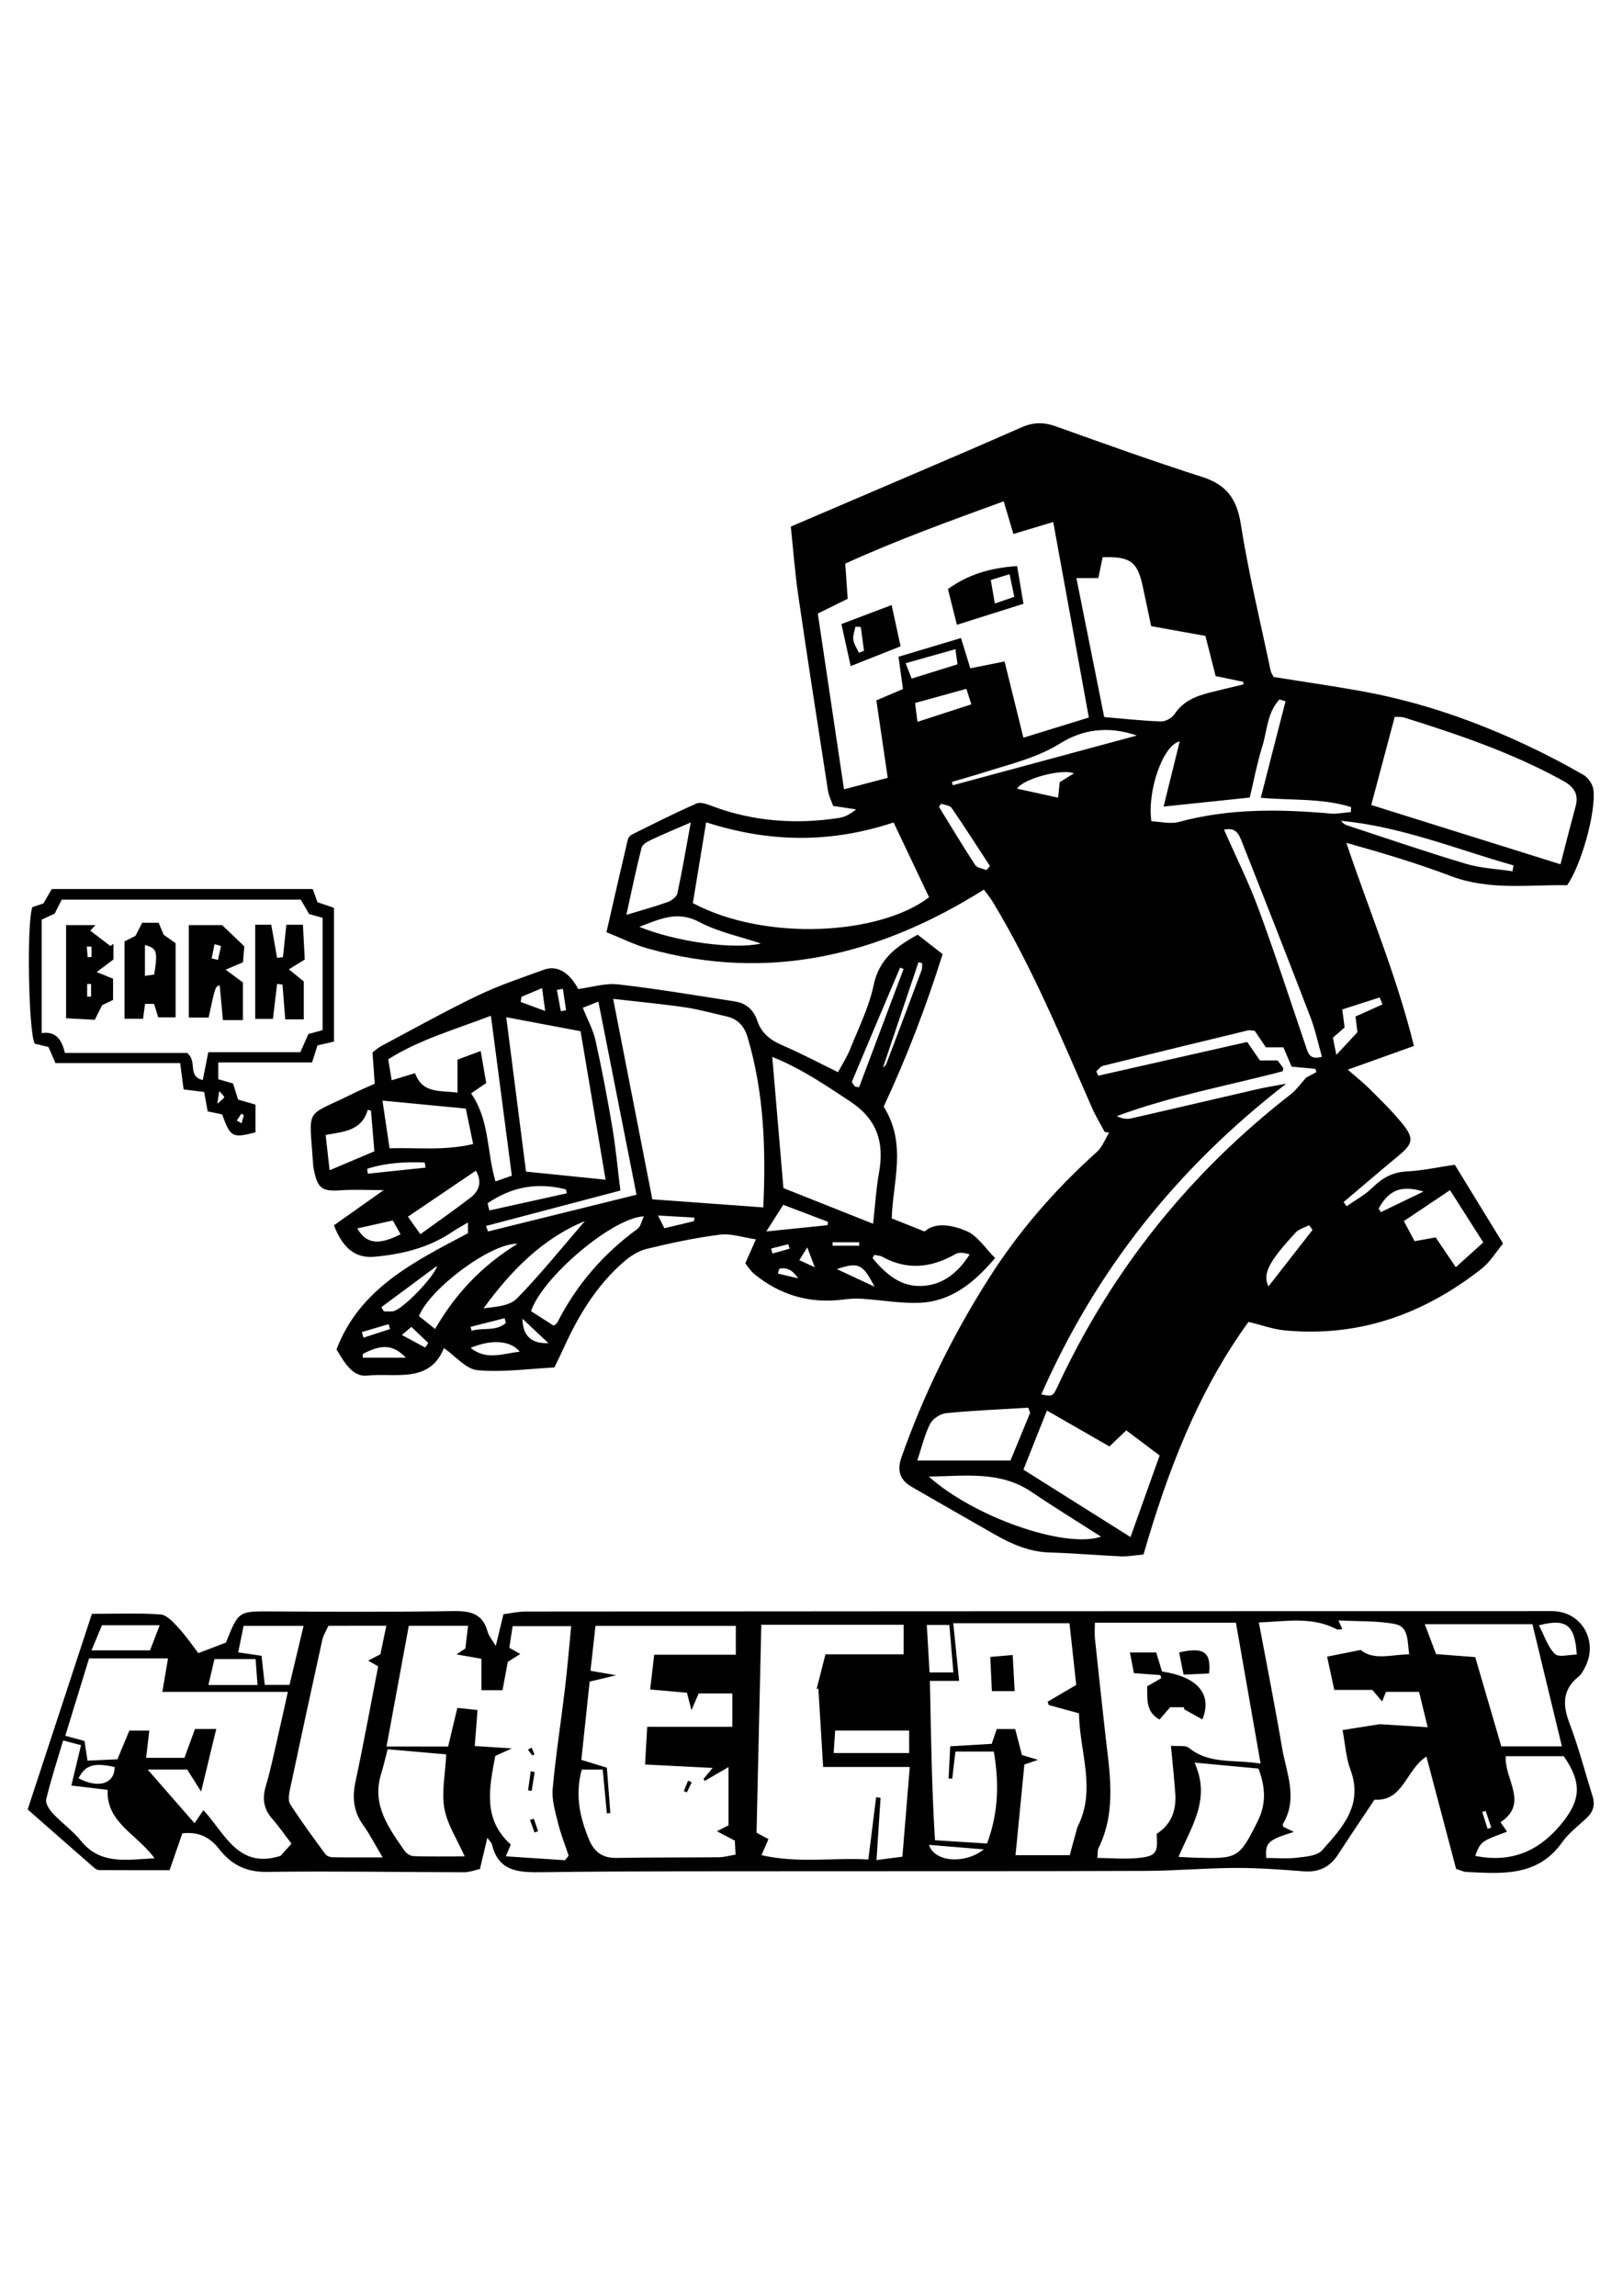 <?xml version="1.0" encoding="UTF-8"?> <!-- Generator: Adobe Illustrator 26.1.0, SVG Export Plug-In . SVG Version: 6.00 Build 0) --> <svg xmlns="http://www.w3.org/2000/svg" xmlns:xlink="http://www.w3.org/1999/xlink" version="1.1" id="Layer_1" x="0px" y="0px" viewBox="0 0 595.28 841.89" style="enable-background:new 0 0 595.28 841.89;" xml:space="preserve"> <path d="M222.43,341.85c2.75-12,5.25-22.97,7.82-33.91c0.17-0.73,0.85-1.57,1.51-1.9c7.87-3.9,15.71-7.9,23.76-11.4 c1.58-0.69,4.15,0.4,6.1,1.12c15.03,5.55,30.46,6.59,46.18,4.18c2.18-0.33,4.23-1.5,6.2-3.14c-2.57-0.38-5.14-0.76-8.42-1.25 c-0.59-1.72-1.59-3.64-1.9-5.66c-3.71-23.83-7.41-47.65-10.89-71.51c-1.22-8.35-1.84-16.78-2.74-25.27 c14.1-6.03,27.37-11.69,40.63-17.39c14.67-6.3,29.36-12.54,43.96-19c4.23-1.87,8.1-1.98,12.48-0.42 c17.85,6.38,35.68,12.81,53.73,18.57c8.91,2.84,12.77,7.94,14.24,17.26c2.84,18.05,7.18,35.86,10.94,53.76 c0.17,0.79,0.68,1.5,1.09,2.36c11.31,1.82,22.66,3.42,33.92,5.52c20.54,3.84,40.13,10.7,59.01,19.57 c7.06,3.32,13.99,6.94,20.75,10.83c1.71,0.99,3.36,3.42,3.62,5.37c1.04,8.07-4.44,27.78-9.65,35.09 c-13.91-0.29-28.42,2.03-42.72-3.4c-12.4-4.71-25.15-8.49-38.23-12.15c8.27,24.71,18.36,48.45,24.78,74.48 c-8.26,2.96-15.97,5.72-24.26,8.69c2.99,2.63,5.73,4.78,8.18,7.23c4.11,4.12,8.3,8.2,11.95,12.7c4.27,5.28,3.71,7.32-1.47,11.59 c-6.79,5.6-13.46,11.35-20.19,17.03c0.37,0.51,0.73,1.02,1.1,1.54c3.2-2.26,6.77-4.15,9.52-6.86c3.63-3.58,7.42-5.66,12.66-5.92 c5.74-0.28,11.43-1.56,17.49-2.45c5.98,9.76,11.6,18.94,17.71,28.91c-2.7,3.24-4.76,6.76-7.74,9.12 c-21.2,16.73-45.1,25.32-72.38,22.72c-4.23-0.4-8.36-1.93-13.25-3.11c-18.66,25.72-29.72,54.95-38.51,85.29 c-3.19,0.29-5.66,0.79-8.11,0.69c-8.82-0.39-17.62-1.16-26.43-1.43c-7.44-0.23-13.88-3.1-20.14-6.66 c-10.12-5.75-20.19-11.57-30.28-17.36c-4.46-2.56-5.52-6.04-3.78-10.96c8.16-23.16,18.93-44.98,32.13-65.72 c11.02-17.3,24.28-32.5,39.49-46.16c2.01-1.8,3.03-4.7,4.51-7.1c-0.54-0.08-1.09-0.17-1.63-0.25c-1.58-2.99-3.35-5.89-4.7-8.97 c-11.23-25.57-21.85-51.43-36.37-75.42c-0.85-1.4-1.91-2.67-3.22-4.48c-38.29,24.09-78.97,34.08-123.39,21.57 C232.68,346.43,228.13,344.13,222.43,341.85z M368.14,183.84c-19.79,7.19-39.34,14.28-58.12,22.84c0.34,5,0.61,8.91,0.89,12.9 c-3.69,1.82-6.92,3.42-10.96,5.42c3.17,21.28,6.35,42.55,9.61,64.45c5.85-1.54,10.88-2.86,16.04-4.21 c-1.46-9.95-2.82-19.2-4.17-28.41c4.18-1.78,7.17-3.06,9.76-4.16c-0.57-4.14-1.08-7.8-1.64-11.83c8.1-2.43,15.32-4.59,22.91-6.87 c1.25,4.03,2.26,7.33,3.43,11.1c3.78-0.75,7.62-1.51,12.56-2.5c2.29,9.25,4.51,18.24,6.91,27.95c8.54-2.63,16.22-5,24-7.4 c-4.4-24.18-8.68-47.65-13.06-71.69c-5.09,1.53-9.58,2.87-14.61,4.38C370.42,191.51,369.35,187.91,368.14,183.84z M254.12,331.18 c26.72,14.21,68.63,11.68,86.64-2.15c-4.24-8.93-8.59-18.1-13.01-27.42c-23.16,7.66-45.54,7.41-68.75-0.07 C257.31,311.77,255.71,321.5,254.12,331.18z M572.35,316.94c1.83-7.03,3.58-14.07,5.51-21.05c1.29-4.66-0.48-7.31-4.61-9.59 c-18.44-10.19-38.23-16.91-58.21-23.16c-1.03-0.32-2.2-0.18-3.48-0.27c-2.92,10.96-5.77,21.64-8.62,32.33 C526.02,302.42,548.72,309.54,572.35,316.94z M394.8,212c3.46,17.29,6.78,33.83,10.2,50.96c7.35,0.62,14.1,1.38,20.87,1.6 c1.65,0.05,3.99-1.28,4.93-2.7c3.13-4.72,7.76-6.58,12.84-7.87c4.14-1.05,8.3-2.01,12.45-3.01c-0.02-0.31-0.05-0.63-0.07-0.94 c-3.19-0.67-6.38-1.33-10.15-2.12c-1.22-4.8-2.47-9.69-3.75-14.72c-6.88-1.24-13.35-2.4-19.89-3.58c-1.08-5.09-2.06-9.63-3.01-14.17 c-1.97-9.49-4.5-11.41-14.79-11.1c-0.52,2.48-1.04,4.98-1.6,7.64C400.2,212,398.07,212,394.8,212z M460.2,378 c-1.11-0.08-1.81-0.31-2.43-0.16c-17.75,4.29-35.49,8.6-53.21,13c-0.94,0.23-1.65,1.35-2.47,2.06c0.25,0.52,0.49,1.05,0.74,1.57 c18.34-4.16,36.68-8.32,54.61-12.38c1.97,2.86,3.36,4.87,4.69,6.8c2.34,0,4.32,0,6.46,0c0.69,0.91,1.42,1.79,2.05,2.74 c0.13,0.19-0.08,0.59-0.18,1.22c-20.21,5.31-40.99,9.05-60.85,16.45c1.84,0.89,3.59,1.2,5.2,0.84c15.39-3.5,30.75-7.13,46.13-10.68 c3.17-0.73,6.4-1.23,10.82-2.07c-40.22,31.13-69.89,68.59-89.83,113.96c4.11,0.79,4.21,0.84,6.11-3.23 c19.87-42.58,48.45-78.17,85.55-106.97c1.82-1.42,3.18-3.43,5.51-6c0.54-0.29,2.13-1.14,3.73-2c-0.12-0.4-0.24-0.79-0.37-1.19 c-2.91-0.27-5.82-0.54-8.72-0.81c-1.01-2.37-2.02-4.73-3.02-7.09c-2.51,0-4.49,0-6.43,0C462.9,381.98,461.6,380.07,460.2,378z M414.64,563.65c3.69-10.31,7.06-19.75,10.69-29.91c-4.15-3.12-8.17-6.14-12.24-9.21c-2.32,2.21-4.09,3.9-6.18,5.89 c-7.32-4.2-14.55-8.35-22.92-13.16c-3.11,7.82-5.74,14.44-8.62,21.68C388.81,547.4,401.51,555.39,414.64,563.65z M377.83,518.09 c-0.23-0.63-0.45-1.26-0.68-1.88c-10.05,0.62-20.12,1.02-30.14,2.01c-2.13,0.21-4.94,2.07-5.89,3.96 c-2.04,4.05-3.08,8.61-4.68,13.42c11.95,0,23.02,0,34.18,0C373.09,529.61,375.46,523.85,377.83,518.09z M471.51,257.14 c-0.75-0.21-1.5-0.43-2.24-0.64c-4.49,4.75-4.47,11.38-6.28,17.19c-1.92,6.14-3.1,12.5-4.61,18.78c-10.15,1.06-20.29,2.13-31.6,3.31 c2.1-8.51,3.98-16.09,5.91-23.89c-6.01,1.21-12,17.95-10.39,29.29c3.24,0.11,6.95,1.09,10.16,0.22c18.31-4.96,36.82-4.71,55.46-3.07 c2.49,0.22,5.04-0.34,7.56-0.54c0.02-0.61,0.05-1.22,0.07-1.82c-10.7-3.36-22.07-2.4-33.12-3.42 C465.54,280.4,468.52,268.77,471.51,257.14z M340.66,541.47c16.61,14.88,49.94,26.53,63.18,22.04c-8.74-5.6-17.21-10.8-25.44-16.37 C366.84,539.3,354.08,541.3,340.66,541.47z M253.36,301.6c-5.55,2.41-9.97,4.22-14.28,6.26c-1.43,0.68-3.43,1.71-3.75,2.95 c-2,7.8-3.61,15.69-5.59,24.68c6.14-1.87,10.77-3.11,15.26-4.75c1.39-0.51,3.19-1.9,3.46-3.18 C250.23,319.34,251.62,311.04,253.36,301.6z M448.95,304.25c4.36,9.92,9.06,19.31,12.67,29.1c6.09,16.5,11.5,33.25,17.18,49.9 c0.88,2.59,1.31,5.69,6.05,4.26c-1.42-4.98-2.43-9.85-4.19-14.44c-8.2-21.37-16.56-42.68-25-63.96 C454.63,306.54,453.65,303.16,448.95,304.25z M526.57,453.77c2.27,3.37,4.55,6.74,7.38,10.93c3.41-3.07,6.59-5.94,10.09-9.09 c-4.43-6.95-8.37-13.14-12.21-19.17c-5.88,3.94-11.22,7.52-16.92,11.34c1.34,2.52,2.62,4.92,3.92,7.37 C521.61,454.66,523.84,454.26,526.57,453.77z M234.5,339.88c13.64,5.61,35.03,8.38,44.61,6.11c-7.54-2.53-15.63-4.18-22.62-7.88 C248.6,333.93,242.35,336.85,234.5,339.88z M554.74,319.51c0.13-0.72,0.26-1.44,0.39-2.16c-20.95-5.92-41.23-14.29-63.26-16.34 c0.64,0.89,1.41,1.4,2.27,1.68c14.48,4.75,28.9,9.71,43.5,14.07C543.12,318.4,549.02,318.63,554.74,319.51z M416.96,269.73 c-10.71-3.71-20.07-2.11-28.04,2.84c-8.58,5.33-17.99,7.5-27.26,10.45c-4.16,1.32-8.37,2.49-12.55,3.73 c0.12,0.4,0.24,0.81,0.36,1.21C371.61,281.99,393.76,276,416.96,269.73z M336.5,264.71c7.06-2.29,13.2-4.29,19.76-6.42 c-0.81-2.55-1.26-3.99-1.8-5.69c-6.54,1.8-12.53,3.46-18.82,5.19C335.93,260.11,336.15,261.84,336.5,264.71z M361.81,319.08 c0.43-0.5,0.85-1,1.28-1.5c-4.66-7.13-9.24-14.31-14.07-21.32c-0.65-0.94-2.52-1.03-3.82-1.52c-0.27,0.37-0.55,0.75-0.82,1.12 c4.4,7.13,8.7,14.33,13.28,21.34C358.37,318.27,360.4,318.48,361.81,319.08z M507.06,368.32c-0.34-0.85-0.68-1.7-1.03-2.55 c-4.62,1.48-9.24,2.97-13.71,4.4c0.4,3.12,0.63,4.9,0.85,6.61c-1.49,1.3-2.84,2.48-4.3,3.75c0.37,1.85,0.71,3.55,1.27,6.3 c2.99-3.22,5.28-5.68,7.73-8.31c-0.22-1.83-0.45-3.76-0.7-5.75C500.55,371.25,503.81,369.79,507.06,368.32z M465.24,471.74 c5.71-7.32,10.94-14.03,16.18-20.73c-0.43-0.57-0.87-1.14-1.3-1.72c-1.67,0.89-3.73,1.42-4.94,2.73 C465.36,462.68,463.01,467.03,465.24,471.74z M393.89,283.59c-4.81-1.86-19.04,2.24-20.81,5.63c4.98,1.1,9.92,2.18,15.02,3.3 c0.28-2.79,0.42-4.25,0.57-5.68C390.42,285.74,392.05,284.73,393.89,283.59z M332.17,243.21c0.96,2.45,1.51,3.86,2.2,5.63 c5.89-1.83,11.24-3.5,16.82-5.23c-0.27-1.95-0.46-3.33-0.77-5.55C344.29,239.79,338.61,241.4,332.17,243.21z M505.66,443.15 c0.26,0.46,0.51,0.92,0.77,1.37c5.22-2.52,10.45-5.04,15.67-7.57C513.77,434.44,509.38,436.49,505.66,443.15z"></path> <path d="M181.84,603.6c1.11-4.58,1.88-7.78,2.82-11.66c2.69-0.34,5.41-0.98,8.14-0.98c95.48-0.09,190.96-0.11,286.45-0.14 c29.99-0.01,59.98,0.02,89.97-0.01c11-0.01,17.38,11.29,11.85,21.15c-0.57,1.01-1.16,2.12-2.04,2.82 c-6.09,4.88-5.92,10.53-3.31,17.36c3.32,8.67,5.62,17.73,8.41,26.61c1.02,3.24,0.15,5.8-2.32,8.07c-3.06,2.82-6.49,5.44-8.86,8.78 c-9.02,12.73-22.15,11.47-35.15,10.87c-0.96-0.04-1.9-0.55-3.73-1.11c-3.52-13.31-7.15-27.03-10.89-41.21 c-7.51,4.77-8.49,16.58-19.05,15.8c-4.7,7.06-9.08,13.51-13.31,20.06c-3.01,4.66-7.06,6.65-12.65,6.22 c-8.29-0.63-16.61-1.27-24.92-1.24c-10.97,0.04-21.94,1.04-32.9,1.08c-39.33,0.16-78.65,0.08-117.98,0.12 c-34.82,0.04-69.65-0.08-104.47,0.37c-8.45,0.11-15.2-0.69-17.48-10.24c-0.14-0.58-0.72-1.06-1.67-2.39 c-0.99,4.17-1.81,7.6-2.73,11.46c-1.93,0.42-3.83,1.18-5.72,1.18c-24.16-0.04-48.32-0.46-72.47-0.13 c-7.7,0.11-13.08-2.76-17.51-8.44c-3.32-4.25-7.48-6.41-13.45-5.68c-1.53,4.41-3.07,8.87-4.68,13.5c-8.92,0-17.34,0.02-25.76-0.03 c-0.61,0-1.33-0.37-1.81-0.79c-8.12-7.08-16.2-14.2-24.47-21.46c7.98-24.3,15.69-47.78,23.56-71.73c8.71,0,16.98-0.36,25.18,0.23 c2.31,0.17,4.7,2.85,6.54,4.85c2.79,3.04,5.14,6.5,7.32,9.33c3.42-1.31,6.44-2.46,9.97-3.81c-0.19,0.21,0.12,0,0.24-0.29 c4.57-11.44,4.57-11.27,16.9-11.2c22.15,0.13,44.31,0.23,66.46-0.12c6.24-0.1,10.74,0.94,12.53,7.58 C179.26,599.89,180.43,601.2,181.84,603.6z M492.46,597.43c-0.77,0.01-1.69,0.31-2.29,0c-8.94-4.7-18.3-2.85-28.45-2.46 c2.94,15.75,5.94,30.74,8.48,45.8c1.57,9.29,6.02,18.67,0.34,28.1c-0.12,0.2,0.07,0.6,0.13,1.04c1.13,0.54,2.32,1.11,3.91,1.87 c-9.5,2.93-10.61,3.92-10.14,9.56c3.7,0,7.53,0.34,11.27-0.1c3.18-0.38,7.37-0.66,9.19-2.7c7.4-8.26,15.22-16.62,10.42-29.54 c-1.68-4.52-1.95-9.57-2.9-14.57c5.65-0.89,10.43-1.65,13.62-2.15c6.49,0.41,11.6,0.73,17.6,1.11c-1.21-4.97-2.17-8.9-3.16-12.97 c-4.43,0-8.22,0-12.14,0c-0.45,1.12-0.88,2.19-1.41,3.53c-1.3-1.54-2.25-2.66-3.59-4.24c-4.34,0-8.94,0-13.95,0 c-0.95-4.39-1.8-8.32-2.64-12.2c4.33-0.86,7.9-1.57,12.32-2.45c4.75,3.92,11.14,1.72,17.78,1.58c-0.69-4.79-0.12-10.08-5.08-11.06 c-6.47-1.28-13.25-0.94-20.87-1.35c0.95,2.11,1.21,2.68,1.47,3.25C492.38,597.47,492.46,597.43,492.46,597.43z M392.26,595.25 c-14.45,0-28.04,0-42.62,0c0.74,7.37,1.45,14.31,2.14,21.14c-3.47,0-6.39,0-10.72,0c0.42,19.66,0.66,38.9,1.87,58.44 c6.89,0.43,12.8,0.81,19.09,1.2c4.31-11.43,4.4-22.45,2.5-33.71c-4.81,0-9.19,0-14.1,0c-0.42,3.64-0.79,6.8-1.16,9.96 c-0.45-0.04-0.89-0.07-1.34-0.11c0.19-3.74,0.38-7.47,0.6-11.78c5.57-0.33,10.32-0.62,15.23-0.91c0.6-1.78,1.17-3.47,1.83-5.43 c2.13,0,4.22,0,6.77,0c0.86,3.29,1.68,6.44,2.48,9.54c1.9,0.57,3.62,1.08,5.89,1.76c-2.23,0.77-3.9,1.34-5,1.72 c-1.11,11.35-2.18,22.31-3.25,33.25c6.61,0,13.09,0,19.88,0c1.11-4.04,1.96-7.17,2.82-10.29c7.1-13.78,0.75-27.59,0.58-41.74 c-4.01-1.1-7.56-2.07-11.12-3.04c-0.12-0.41-0.24-0.82-0.36-1.23c3.31-1.94,6.62-3.88,10.47-6.14 C393.99,610.87,393.15,603.32,392.26,595.25z M213.37,648.94c-2.53,9.35-0.69,17.43,2.59,25.45c1.94,4.75,4.98,7.03,10.25,6.93 c12.49-0.23,25-0.12,37.49-0.25c1.9-0.02,3.8-0.59,6.09-0.96c-0.11-2.06-0.19-3.62-0.27-5.12c-2.38-1.26-4.37-2.31-6.57-3.46 c1.79-0.91,3.22-1.64,4.25-2.16c0-7.1,0-13.68,0-21.36c-3.46,2.01-6.09,3.53-8.72,5.06c-0.15-0.24-0.31-0.48-0.46-0.72 c0.9-1.08,1.81-2.16,3.37-4.03c-8.66-0.44-16.51-0.84-24.79-1.26c0.26-4.7,0.49-8.77,0.78-13.82c10.8,0,21.03,0,31.23,0 c0-4.63,0-8.22,0-12.24c-4.41,0-8.45,0-12.35,0c-0.9,2.09-1.57,3.66-2.64,6.13c-0.72-2.73-1.16-4.42-1.67-6.39 c-4.34-0.38-8.59-0.76-13.49-1.19c0.49-4.24,0.94-8.1,1.49-12.75c10.19,0,19.91,0,29.93,0c0-4.09,0-7.32,0-10.59 c-17.2,0-33.96,0-51.47,0c-0.63,5.66-1.23,11.02-1.83,16.48c3.06,0.53,5.51,0.96,9.41,1.64c-3.94,0.95-6.34,1.53-9.72,2.34 c-1,9.45-2.02,19.07-3.05,28.69c3.68,1.13,6.61,2.02,9.36,2.87c0.46,5.94,0.87,11.29,1.28,16.64c-0.43,0.04-0.85,0.08-1.28,0.11 c-0.49-5.16-0.98-10.32-1.52-16.04C218.24,648.94,215.84,648.94,213.37,648.94z M331.43,595.82c-17.3,0-34.17,0-52.2,0 c-0.6,25.96-1.18,51.2-1.75,76.25c1.83,0.98,3.08,1.66,4.38,2.36c-0.74,1.69-1.37,3.14-2.56,5.88c13.31,3.05,26.08,0.84,39.19,1.58 c1.01-8.1,1.93-15.46,2.85-22.83c0.54,0.07,1.08,0.14,1.63,0.21c-0.48,7.37-0.96,14.74-1.49,22.83c3.28-0.43,5.93-0.77,9.5-1.23 c0.9-11,1.76-21.47,2.7-32.9c-11.16,0-21.53,0-31.77,0c-0.62-10.19-1.19-19.49-1.75-28.8c-0.22,0.08-0.43,0.16-0.65,0.24 c0.99-3.9,1.99-7.8,3.25-12.76c9.36,0,18.91,0,28.66,0C331.43,602.62,331.43,599.68,331.43,595.82z M207.25,682.16 c0.44-0.56,0.87-1.11,1.31-1.67c-1.33-4.02-2.9-7.98-3.91-12.07c-1-4.08-2.31-8.38-1.94-12.45c1.11-12.25,3.04-24.41,4.49-36.63 c0.91-7.64,1.54-15.32,2.3-23.02c-7.33,0-14.22,0-21.47,0c-0.46,2.96-0.86,5.51-1.23,7.94c1.59,0.9,2.7,1.52,4.02,2.27 c-1.7,1.07-3.21,2.02-4.58,2.89c-0.65,3.52-1.25,6.76-1.93,10.4c-2.62,0-5,0-7.74,0c0-4.41,0-8.01,0-11.53 c-3.14-0.55-5.91-1.04-9.14-1.61c1.34-0.89,2.34-1.56,3.25-2.17c0.34-2.86,0.65-5.44,1-8.33c-7.42,0-14.32,0-21.74,0 c-2.7,14.66-5.36,29.07-8.17,44.28c8.31,0,15.2,0,22.6,0c1.08-4.54,2.14-9,3.37-14.17c2.53,0.27,4.79,0.51,7.41,0.8 c-0.36,4.72-0.67,8.65-1.02,13.19c4.4,0.28,8.63,0.56,13.61,0.88c-2.37,1.07-4.1,1.85-6.08,2.75c-2.18,11.65-4.74,23.15,5.69,32.5 c-0.44,1.04-0.86,2.05-1.82,4.32C193.28,681.22,200.27,681.69,207.25,682.16z M462.36,646.73c-3.11-17.75-6.06-34.6-9.05-51.67 c-17.84,0-34.56,0-51.73,0c0,2.37-0.16,4.18,0.03,5.95c1.18,11.25,2.43,22.5,3.66,33.74c1.59,14.52,4.54,29.11-2.44,43.15 c-0.27,0.54-0.15,1.27-0.34,3.42c5.06,0.05,9.9,0.48,14.65,0.05c6.9-0.62,7.65-1.87,7.08-8.86c5.52-3.51,7.29-8.78,6.84-14.98 c-0.4-5.44-0.99-10.86-1.59-17.34c2.74,0.27,5.31-0.27,6.6,0.77C443.67,647.13,452.74,645.13,462.36,646.73z M74.62,663.81 c7.9,8.52,12.74,21.74,28.29,16.74c1.08-1.21,2.45-2.73,4-4.46c-2.39-3.11-4.56-6.27-7.07-9.13c-3.19-3.63-3.71-7.46-2.34-12.02 c1.58-5.25,2.69-10.64,3.93-15.98c1.34-5.77,2.59-11.55,4.15-18.54c-15.85,0-30.74,0-46.04,0c0.79-4.67,1.4-8.24,2.09-12.28 c-9.7,0-19.09,0-28.96,0c-2.91,9.49-5.8,18.88-8.72,28.38c3.04,0.83,4.94,1.35,7.05,1.92c0.33,2.2,0.65,4.3,1.09,7.21 c3.73-0.17,7.38-0.34,10.97-0.5c1.66-3.97,2.99-7.16,4.39-10.52c2.45,0,4.79,0,7.31,0c-0.41,3.56-0.76,6.59-1.16,9.98 c5.05,0,9.45,0,14.06,0c1.33-3.65,2.56-7.04,3.85-10.58c2.52,0,4.77,0,7.81,0c-1.92,7.95-3.62,14.96-5.55,22.95 c-2.08-3.28-3.54-5.59-5.1-8.06c-4.8,0-9.34,0-14.5,0c6,6.87,11.43,13.09,17.18,19.67C72.77,666.51,73.57,665.34,74.62,663.81z M120.47,596.18c-0.84,1.88-1.87,3.44-2.25,5.14c-4.04,18.32-8.01,36.66-11.9,55.02c-0.36,1.72-0.71,4.03,0.12,5.31 c4.06,6.25,8.48,12.28,12.9,18.29c0.5,0.68,1.73,1.12,2.64,1.13c5.74,0.1,11.48,0.05,18.37,0.05c-2.75-4.61-4.7-8.43-7.17-11.88 c-3.59-5-4.02-10.16-2.76-16.07c2.99-13.95,5.53-28,8.28-42.1c-1.23-0.71-2.28-1.31-3.67-2.11c1.71-0.88,2.97-1.53,4.49-2.32 c0.68-3.29,1.38-6.61,2.18-10.47C134.37,596.18,127.78,596.18,120.47,596.18z M562.06,595.62c-13.27,0-25.91,0-39.47,0 c1.67,4.44,2.92,7.76,4.12,10.95c5.21,0.4,9.63,0.75,14.37,1.11c3.32,11.34,6.52,22.32,9.56,32.73c8.41,0,15.25,0,22.23,0 C569.16,625.02,565.61,610.3,562.06,595.62z M163.67,643.35c-6.95-0.61-14.12-1.24-21.49-1.89c-0.93,3.55-1.54,6.29-2.37,8.95 c-3.57,11.38,2.68,19.79,8.56,28.27c0.68,0.98,2.15,1.95,3.29,1.99c6,0.2,12.01,0.09,18.78,0.09c-2.83-6.38-6.41-11.73-7.45-17.55 C161.9,657.22,163.3,650.78,163.67,643.35z M541.07,680.57c12.85,2.58,22.97-1.41,31.31-11.38c7.42-8.86,8.04-15.3,1.16-25.17 c-6.97,0-14.09,0-21.26,0c-0.63,8.45,8.64,17.19-1.92,24.21c1.04,1.51,1.69,2.46,2.39,3.47 C543.12,675.26,543.12,675.26,541.07,680.57z M432.27,680.94c2.82,0.14,4.63,0.26,6.45,0.31c15.32,0.42,15.82,0.13,22.59-13.42 c3-6.01,3-12.11,0.27-19.27c-7.18-0.67-14.6-1.37-23.46-2.2C444.26,659.89,436.89,669.81,432.27,680.94z M56.68,681.44 c-6.51-8.97-17.79-13.1-17.19-25.08c-4.34-0.52-8.49-1.01-13.32-1.59c1.28-5.33,2.34-9.75,3.55-14.8c-2.04-0.54-3.62-0.96-6.56-1.74 c-2.22,7.49-4.52,14.49-6.22,21.63c-0.35,1.46,1.17,3.77,2.43,5.12c3.29,3.52,7.32,6.39,10.34,10.1 C36.8,683.82,46.05,682.03,56.68,681.44z M111.34,596.21c-7.68,0-14.56,0-21.99,0c-0.66,3.22-1.29,6.34-1.98,9.73 c3.11,0.46,5.51,0.81,8.56,1.25c0.39,3.53,0.76,6.89,1.18,10.67c2.9,0,5.85,0,9.08,0C107.92,610.57,109.52,603.86,111.34,596.21z M305.77,642.85c9.64,0,18.62,0,27.69,0c0-3.06,0-5.45,0-8.23c-4.67,0-8.97,0-13.27,0c-4.43,0-8.86,0-13.87,0 C306.12,637.63,305.96,639.99,305.77,642.85z M37.4,595.98c-1.29,3.09-2.39,5.75-3.84,9.22c7.32,0,13.88,0,21.47,0 c0.93-2.43,2.1-5.48,3.54-9.22C50.93,595.98,44.51,595.98,37.4,595.98z M94.45,617.9c-0.28-3.74-0.49-6.56-0.7-9.49 c-5.67,0-10.18,0-15.09,0c-0.8,3.41-1.45,6.19-2.22,9.49C82.58,617.9,87.9,617.9,94.45,617.9z M349.68,613.3 c-0.53-6.26-0.99-11.68-1.48-17.42c-3.29,0-5.55,0-8.27,0c0.36,6.17,0.67,11.59,1.01,17.42C343.5,613.3,345.71,613.3,349.68,613.3z M578.33,606.75c-0.7-10.88-3.77-13.35-13.89-10.74c1.97,3.77,3.2,7.84,5.85,10.49C571.66,607.88,575.54,606.75,578.33,606.75z M360.84,678.19c-6.54-0.54-13.07-1.08-20.08-1.66C342.68,682.85,353.85,683.73,360.84,678.19z M28.81,652.1 c7.36,3.92,13.23,1.99,13.25-4.11C34.46,646.3,31.31,647.21,28.81,652.1z M545.63,670.64c0.44-0.15,0.89-0.3,1.33-0.45 c-0.69-2.05-1.37-4.09-2.06-6.14c-0.42,0.14-0.83,0.28-1.25,0.43C544.31,666.54,544.97,668.59,545.63,670.64z"></path> <path d="M203.33,501.46c-9.36,0.47-18.87,1.85-28.18,1c-4.26-0.39-8.11-5.18-12.33-8.11c-5.27,13.17-17.87,8.98-28.07,10.09 c-5.4,0.59-8.36-4.65-11.32-9.61c8.52-22.37,28.35-32.09,48.2-42.59c0-0.75,0-1.95,0-3.94c-2.27,1.35-4,2.25-5.61,3.35 c-8.65,5.9-18.44,8.28-28.65,9.21c-6.86,0.62-11.55-2.9-14.9-11.52c5.76-4.08,11.78-8.34,18.24-12.91c-5.6,0-10.78-0.28-15.92,0.07 c-6.51,0.44-8.27-0.65-9.58-7.14c-0.16-0.81-0.33-1.64-0.38-2.46c-1.4-21.67-3.41-16.85,14.82-25.96c2.51-1.25,5.12-2.31,7.8-3.51 c-0.28-3.87-0.55-7.64-0.83-11.53c1.22-0.88,2.2-1.78,3.34-2.38c11.72-6.21,23.31-12.7,35.26-18.44c7.83-3.76,16.16-6.53,24.35-9.5 c4.76-1.73,9.32,1.05,12.52,7.11c4.87-0.63,9.85-2.25,14.59-1.71c14.34,1.63,28.58,4.06,42.85,6.26c4.15,0.64,6.91,3.12,8.24,7.1 c1.54,4.65,4.9,7.14,9.29,9.03c6.69,2.88,13.14,6.31,20.31,9.81c1.48-2.77,3.27-5.53,4.47-8.53c3.09-7.71,6.9-15.32,8.58-23.36 c1.95-9.36,7.97-14.07,16.17-18.52c2.72,2.12,5.65,4.4,9.14,7.12c-6.12,19.47-13.31,38.15-21.62,55.92 c8.62,13.63,3.33,27.76,2.95,40.99c3.78,1.51,7.4,2.95,12.05,4.8c3.96-3.57,10.24-2.37,15.46-0.12c4.02,1.73,6.82,6.29,10.41,9.85 c-8.02,9.44-16.42,16.04-28.01,16.43c-6.91,0.23-13.86-1.04-20.8-1.49c-2.3-0.15-4.65-0.01-6.93,0.29 c-12.23,1.57-23.08-1.61-32.59-9.36c-1.24-1.01-2.11-2.46-3.31-3.9c1.16-2.61,2.22-4.99,3.91-8.82c-4.73-0.68-9.08-2.23-13.17-1.72 c-9.05,1.14-18.03,3.06-26.9,5.22c-3.06,0.74-6.08,2.71-8.51,4.83c-9.98,8.7-16.63,19.81-22.03,31.74 C205.77,496.5,204.8,498.42,203.33,501.46z M292.94,468.82c-0.05,0.11-0.11,0.22-0.16,0.34c0.01-0.09,0.03-0.17,0.04-0.26 c-1.74-2.71-3.9-4.35-6.97-3.63c-0.2,0.58-0.39,1.17-0.59,1.75C287.83,467.61,290.39,468.21,292.94,468.82z M299.03,464.8 c-0.02,0.12-0.04,0.24-0.06,0.36c-0.02-0.1-0.04-0.21-0.07-0.31c-0.83-2.2-1.67-4.39-2.81-7.42c-1.25,2.01-1.9,3.05-2.92,4.68 C295.37,463.11,297.21,463.95,299.03,464.8z M323.61,391.76c0.5-0.54,1.23-0.99,1.47-1.62c4.35-11.43,8.66-22.88,12.93-34.34 c0.29-0.78,0.16-1.71,0.23-2.57c-0.45-0.12-0.9-0.25-1.36-0.37c-4.39,13-8.77,26.01-13.15,39.02c-0.21,0.32-0.42,0.64-0.13,0.19 C323.61,392.6,323.61,392.18,323.61,391.76z M160.29,464.21c-6.8,5.05-13.61,10.09-20.41,15.14c0.3,0.51,0.6,1.03,0.9,1.54 c1.11,0,2.23,0.11,3.33-0.02c3.36-0.41,15.51-12.98,16.17-16.66c0.22,0.15,0.45,0.29-0.02-0.01 C160.79,464.37,160.54,464.29,160.29,464.21z M239.26,439.81c13.58,0.99,26.91,1.96,40.7,2.96c0.99-21.7,0.23-42.35-5.8-62.54 c-1.2-4-3.68-6.62-7.82-7.54c-5.02-1.12-9.99-2.55-15.06-3.29c-8.48-1.23-17.03-2.03-26.39-3.1 C229.81,391.48,234.49,415.4,239.26,439.81z M283.25,387.58c1.4,16.47,2.75,32.44,4.09,48.11c10.76,4.28,21.33,8.48,32.89,13.07 c0.75-6.7,1.11-12.81,2.18-18.79c1.98-11.01-0.66-19.47-10.53-26.02C302.72,397.89,293.75,391.76,283.25,387.58z M222.11,432.61 c-3.17-18.8-6.18-36.69-9.17-54.45c-9.43-1.78-17.99-3.39-27.26-5.14c2.49,19.44,4.88,38.09,7.25,56.62 C202.94,430.65,211.96,431.57,222.11,432.61z M180.05,372.49c-13.21,5.07-26.09,8.66-37.66,15.96c0.48,2.93,0.87,5.29,1.27,7.69 c3.09-0.94,5.58-1.69,8.56-2.6c2.83,7.73,9.43,6.22,15.57,7.16c0-4.21,0-8.05,0-12.12c2.86-1.07,5.26-1.96,8.51-3.17 c0.78,4.49,1.44,8.27,2.04,11.74c-2.38,1.63-3.98,2.72-5.57,3.81c6.84,9.71,5.74,21.41,8.96,32.27c2.2-0.77,4.01-1.4,6-2.09 C185.17,411.53,182.65,392.32,180.05,372.49z M170.84,406.53c-10.28-0.99-20.04-1.92-30.56-2.93c0.96,6.49,1.76,11.83,2.6,17.48 c10.36-0.28,20.26,0.95,30.66-1.56C172.63,415.19,171.87,411.52,170.84,406.53z M178.99,451.59c18.42-4.56,36.09-8.93,54.47-13.47 c-4.65-23.53-9.24-46.78-13.99-70.82c-2.7,1.07-4.65,1.84-5.71,2.26c1.78,4.46,3.8,8.1,4.66,11.99c2.34,10.54,4.36,21.16,6.16,31.8 c1.24,7.32,1.9,14.74,2.96,23.23c-16.83,4.44-32.94,8.69-49.28,12.99C178.47,450.13,178.78,450.98,178.99,451.59z M203.08,486.14 c0.79-0.63,1.15-0.78,1.28-1.05c7.04-13.88,16.9-25.31,29.49-34.46c1.11-0.81,1.41-2.73,2.31-4.6c-11.73,0.6-37.41,22.58-41.38,34.8 C197.46,482.55,200.22,484.32,203.08,486.14z M214.51,447.79c-15.61,6.4-27.07,18.19-37.16,31.98c4.45-0.54,9.57-0.86,12.23-3.58 C198.34,467.23,206.21,457.4,214.51,447.79z M189.84,456.09c-9.86-0.28-32.27,16.58-36.18,26.54c1.79,1.43,3.67,2.93,5.92,4.73 C167.05,474.42,176.73,464.18,189.84,456.09z M320.64,460.18c-0.2,0.4-0.4,0.8-0.6,1.2c4.26,5.1,9.26,9.81,16.24,10.17 c8.33,0.44,14.68-4.11,19.37-11.56c-1.8-0.53-3.79-0.92-5.11-0.16c-8.85,5.08-17.73,6.12-26.93,1.03 C322.75,460.39,321.63,460.4,320.64,460.18z M154.18,452.6c6.51-4.72,12.6-8.95,18.46-13.47c3.37-2.6,4.12-6.03,1.9-9.83 c-8.39,5.67-16.54,11.19-24.92,16.86C151.02,448.12,152.23,449.84,154.18,452.6z M137.31,422.2c-0.42-5.08-0.83-9.98-1.24-14.89 c-0.39-0.12-0.78-0.23-1.18-0.35c-2.2,7.8-8.91,8.01-15.45,9.25c0.48,4.28,0.93,8.33,1.45,12.94 C126.56,426.75,131.68,424.58,137.31,422.2z M178.83,441.27c0.22,0.87,0.44,1.74,0.67,2.61c9.46-2.09,18.92-4.19,28.38-6.28 c-0.1-0.48-0.2-0.95-0.3-1.43C197.14,433.47,187.56,435.21,178.83,441.27z M303.53,449.29c0.05-0.41,0.11-0.82,0.16-1.24 c-5.62-2.13-11.23-4.27-16.41-6.24c-2.23,3.5-3.94,6.19-6.23,9.78C288.99,450.77,296.26,450.03,303.53,449.29z M331.42,355.32 c-0.42-0.17-0.84-0.33-1.27-0.5c-5.91,13.91-11.83,27.81-17.65,41.75c-0.17,0.4,0.69,1.24,1.07,1.87c0.5,0.1,1.01,0.19,1.51,0.29 C320.52,384.26,325.97,369.79,331.42,355.32z M146.93,452.62c-0.86-1.53-1.72-3.04-2.86-5.06c-4.35,0.97-8.54,1.91-13.04,2.91 C134.36,456.23,138.98,456.67,146.93,452.62z M190.63,495.69c-3.33-4.15-10.37-4.64-18.02-1.4 C178.52,499.02,184.48,496.31,190.63,495.69z M156.09,428.18c-0.11-0.63-0.22-1.26-0.33-1.88c-7.18-0.27-14.27,0.09-21.09,2.31 c0.08,0.6,0.15,1.19,0.23,1.79C141.96,429.66,149.03,428.92,156.09,428.18z M133.03,496.54c0.02,0.45,0.04,0.9,0.06,1.35 c4.99,0,9.98,0,15.76,0C144.24,493,139.93,492.85,133.03,496.54z M306.94,465.39c4.6,2.15,9.21,4.3,13.81,6.45 C316.47,463.48,314.89,462.71,306.94,465.39z M198.82,362.35c-2.94,1.24-5.25,2.22-7.56,3.19c-0.1,0.63-0.19,1.26-0.29,1.89 c2.59,0.95,5.17,1.9,9,3.31C199.46,367.01,199.18,365.02,198.82,362.35z M201.16,492.55c-2.86-2.69-5.72-5.37-9.54-8.97 C191.72,489.85,194.87,492.79,201.16,492.55z M254.56,447.8c0.04-0.43,0.08-0.87,0.12-1.3c-4.17-0.24-8.33-0.48-13.32-0.76 c1.03,2.07,1.63,3.29,2.31,4.67C247.55,449.47,251.05,448.64,254.56,447.8z M185.57,485.12c-0.17-0.58-0.33-1.15-0.5-1.73 c-4.16,1.06-8.32,2.12-12.48,3.18c0.13,0.48,0.25,0.96,0.38,1.44C177.1,486.73,181.93,488.37,185.57,485.12z M147.38,489.55 c3.32,1.79,5.95,3.2,8.58,4.61c0.37-0.56,0.74-1.11,1.11-1.67c-2.03-1.94-4.05-3.88-6.17-5.91 C149.71,487.59,148.98,488.2,147.38,489.55z M305.35,455.56c0.02,0.42,0.04,0.83,0.06,1.25c3.25,0,6.5,0,9.75,0 c-0.02-0.42-0.03-0.83-0.05-1.25C311.85,455.56,308.6,455.56,305.35,455.56z M132.69,488.48c0.22,0.68,0.44,1.37,0.65,2.05 c3.25-1.06,6.5-2.12,9.75-3.17c-0.19-0.59-0.38-1.17-0.57-1.76C139.24,486.56,135.97,487.52,132.69,488.48z M206.45,362.61 c-0.73,0.13-1.46,0.27-2.19,0.4c0.48,2.6,0.96,5.2,1.44,7.8c0.64-0.11,1.29-0.23,1.93-0.34 C207.23,367.85,206.84,365.23,206.45,362.61z M282.83,457.85c0.16,0.61,0.32,1.22,0.48,1.83c2.1-0.58,4.2-1.17,6.3-1.75 c-0.15-0.56-0.31-1.12-0.46-1.67C287.05,456.78,284.94,457.31,282.83,457.85z"></path> <path d="M122.5,332.93c0,16.45,0,32.55,0,49.04c-2.02,0.46-3.92,0.89-6.04,1.37c-0.55,1.73-1.15,3.58-2.01,6.27 c-11.3,0-22.7,0-34.39,0c0,2.63,0,4.38,0,6.15c1.75,0.5,3.35,0.96,5.41,1.56c0.56,1.8,1.19,3.81,1.85,5.9 c1.97,0.57,4,1.16,6.38,1.85c0,3.58,0,6.99,0,10.16c-8.53,2.21-9.13,1.85-12.23-6.57c-1.63-0.34-3.38-0.7-5.3-1.1 c-0.42-2.31-0.83-4.57-1.29-7.12c-2.43-0.3-4.8-0.59-7.53-0.93c-0.4-3.05-0.76-5.78-1.27-9.66c-15.34,0-30.69,0-45.73,0 c-1.13-2.59-1.78-4.08-2.58-5.9c-1.54-0.37-3.29-0.8-5.03-1.22c-2.25-4.02-3.04-43.59-0.89-50.05c1.18-0.4,2.55-0.87,4.08-1.4 c0.85-1.46,1.76-3.02,3.05-5.25c31.63,0,63.52,0,95.72,0c0.59,1.62,1.14,3.14,1.76,4.83C118.19,331.45,120.04,332.09,122.5,332.93z M118.34,377.75c0-13.96,0-27.55,0-41.16c-1.9-0.54-3.46-0.98-4.97-1.41c-1.07-1.86-2.04-3.55-3.03-5.26c-29.43,0-58.68,0-87.71,0 c-1.04,2.06-1.84,3.66-2.56,5.09c-1.62,0.76-2.96,1.38-4.78,2.24c0,13.6,0,27.32,0,41.6c5.04-0.77,7.32,2.19,8.52,7.28 c15.47,0,30.83,0,44.82,0c3.95,3.16-0.07,8.5,5.74,9.95c0.66-3.3,1.23-6.17,2.03-10.23c11.38,0,22.89,0,33.75,0 c1.36-3.05,2.17-4.85,2.97-6.66C114.91,378.7,116.49,378.26,118.34,377.75z M86.88,410.91c0.57,0.34,1.14,0.68,1.71,1.02 c0.3-0.99,0.61-1.98,0.86-2.98c0.02-0.06-0.46-0.25-0.99-0.53C87.95,409.23,87.42,410.07,86.88,410.91z M79.69,404.77 c1.39-1.24,2.16-1.72,2.56-2.41c0.12-0.21-0.79-1.02-1.81-2.26C80.16,401.89,80.01,402.82,79.69,404.77z"></path> <path d="M373.05,207.58c0.82,4.82,1.51,8.94,2.34,13.83c-8.35,2.64-16.03,5.07-24.42,7.71c-1.11-4.44-2.13-8.53-3.28-13.11 C355.15,210.62,363.11,208.28,373.05,207.58z M363.4,212.69c0.52,3.01,0.95,5.52,1.48,8.63c2.76-0.95,4.71-1.62,7.15-2.46 c-0.61-2.9-1.13-5.38-1.75-8.31C367.82,211.32,365.97,211.89,363.4,212.69z"></path> <path d="M327.03,221.87c1.21,5.59,2.18,10.01,3.29,15.14c-6.05,2.39-11.63,4.6-18.31,7.25c-1.16-5.26-2.16-9.77-3.4-15.41 C314.83,226.49,320.49,224.35,327.03,221.87z M315.73,229.94c-0.66-0.05-1.32-0.09-1.98-0.14c-0.29,1.6-0.99,3.26-0.77,4.78 c0.23,1.65,1.32,3.19,2.03,4.77c0.63-0.23,1.26-0.46,1.89-0.68C316.51,235.76,316.12,232.85,315.73,229.94z"></path> <path d="M371.44,606.9c0.25,4.73,0.47,8.74,0.71,13.26c-3.03,0-5.39,0-8.35,0c-0.2-4.23-0.38-7.98-0.59-12.55 C365.84,607.38,368.13,607.18,371.44,606.9z"></path> <path d="M253.71,653.58c-0.6,1.24-1.2,2.48-1.79,3.72c-0.37-0.17-0.74-0.33-1.11-0.5c0.52-1.27,1.05-2.55,1.57-3.82 C252.82,653.18,253.26,653.38,253.71,653.58z"></path> <path d="M196.11,649.86c-0.37,2.29-0.74,4.59-1.11,6.88c-0.44-0.07-0.88-0.13-1.31-0.2c0.32-2.33,0.65-4.67,0.97-7 C195.14,649.65,195.63,649.75,196.11,649.86z"></path> <path d="M195.81,666.96c0.52,1.52,1.03,3.05,1.55,4.57c-0.44,0.15-0.88,0.31-1.31,0.46c-0.55-1.54-1.1-3.08-1.66-4.62 C194.87,667.24,195.34,667.1,195.81,666.96z"></path> <path d="M194.99,640.87c0.35,0.82,0.7,1.63,1.04,2.45c-0.26,0.15-0.53,0.3-0.79,0.44c-0.54-0.72-1.08-1.43-1.62-2.15 C194.08,641.37,194.53,641.12,194.99,640.87z"></path> <path d="M434.2,626.06c-1.65,0-3.3,0-5.02,0c-1.17,1.35-2.32,2.69-3.89,4.52c-5.22-2.93-4.39-7.67-4.54-12.19 c1.79-1.03,3.48-2.01,5.17-2.98c-0.1-0.38-0.21-0.76-0.31-1.14c-3.01-0.22-6.01-0.43-9.71-0.7c-0.47-2.42-0.92-4.72-1.48-7.6 c3.52,0,6.39,0,9.65,0c0.74,2.43,1.45,4.75,2.13,7c12.81,1.85,18.6,8.15,14.82,17.56c-2.3-1.27-4.47-2.48-6.64-3.68 C434.3,626.57,434.25,626.31,434.2,626.06z"></path> <path d="M432.47,605.96c9.14-2.08,11.79-0.11,10.99,7.72c-2.8,0.13-5.68,0.26-9.35,0.42C433.53,611.24,433.01,608.67,432.47,605.96z "></path> <path d="M492.38,597.47c-0.06,0.27-0.12,0.54-0.01,0.04c-0.27,0.39-0.11,0.17,0.06-0.07C492.46,597.43,492.38,597.47,492.38,597.47z "></path> <path d="M81.76,374.08c-0.42-4.55-0.79-8.64-1.17-12.73c-1.6,0.34-1.6,0.34-4.08,11.8c-2.27,0-4.63,0-7.27,0 c0-11.45,0-22.48,0-33.91c4.48,0,8.56,0,12.22,0c2.65,2.54,5.11,4.88,8.14,7.78c-0.12,1.45-0.29,3.7-0.47,5.87 c-2.01,0.85-3.63,1.53-6.38,2.69c2.37,1.76,4.03,2.99,6.35,4.71c0,3.94,0,8.49,0,13.79C86.64,374.08,84.4,374.08,81.76,374.08z M81.06,346.9c-0.79-0.22-1.58-0.44-2.37-0.66c-0.35,1.74-0.7,3.48-1.05,5.22c0.77,0.18,1.55,0.36,2.32,0.54 C80.32,350.31,80.69,348.61,81.06,346.9z"></path> <path d="M45.67,345.21c1.53-0.77,2.84-1.43,4.03-2.03c0.83-1.62,1.58-3.09,2.45-4.79c1.92,0,3.86,0,6.04,0 c0.64,1.51,1.26,3.01,1.84,4.39c1.46,1.03,2.79,1.98,4.38,3.1c0,8.9,0,17.81,0,27.19c-2.07,0-4.13,0-6.38,0 c-0.47-1.54-0.96-3.1-1.52-4.93c-0.98,0-2.05,0-3.31,0c-0.24,1.82-0.46,3.44-0.73,5.45c-2.09,0-4.11,0-6.8,0 C45.67,363.93,45.67,354.59,45.67,345.21z M53.16,346.57c0,3.96,0,7.45,0,11.29c1.48-0.21,2.49-0.36,3.4-0.49 C57.9,348.91,57.58,347.7,53.16,346.57z"></path> <path d="M105.02,339.12c1.96,0,3.56,0,6.09,0c0.23,4.44,0.45,8.63,0.67,12.75c-2.01,1.23-3.61,2.22-5.84,3.59 c2.13,1.73,3.72,3.02,5.47,4.44c0,4.52,0,9.07,0,13.91c-2.44,0-4.36,0-6.79,0c-0.35-4.4-0.68-8.57-1.01-12.75 c-0.66-0.09-1.31-0.18-1.97-0.27c-0.5,4.17-1,8.34-1.54,12.85c-1.96,0-3.83,0-6.49,0c0-11.55,0-22.84,0-34.53c1.79,0,3.69,0,5.89,0 c0.71,4.08,1.41,8.1,2.12,12.12c0.72-0.07,1.44-0.14,2.17-0.22C104.18,347.21,104.58,343.39,105.02,339.12z"></path> <path d="M41.6,346.08c0,1.96,0,3.91,0,5.78c-1.82,1.36-3.56,2.67-6.15,4.61c2.89,1.17,4.36,1.76,6.02,2.44c0,2.55,0,5,0,7.77 c-1.16,0.56-2.48,1.19-3.99,1.91c-0.71,1.41-1.52,3.02-2.71,5.38c-3.45-0.18-7.05-0.37-10.53-0.56c0-11.98,0-22.87,0-34.17 c3.98,0,7.39,0,10.8,0c-0.64,0.68-1.29,1.37-1.93,2.05c2.47,1.88,4.93,3.75,7.4,5.63C40.87,346.64,41.24,346.36,41.6,346.08z M31.97,365.47c0.48,0,0.95,0,1.43,0c0-1.55,0-3.09,0-4.64c-0.48,0-0.95,0-1.43,0C31.97,362.38,31.97,363.92,31.97,365.47z M33.56,347.14c-0.57-0.02-1.15-0.03-1.72-0.05c0.1,1.31,0.21,2.61,0.31,3.92c0.47-0.02,0.94-0.04,1.41-0.06 C33.56,349.68,33.56,348.41,33.56,347.14z"></path> </svg> 